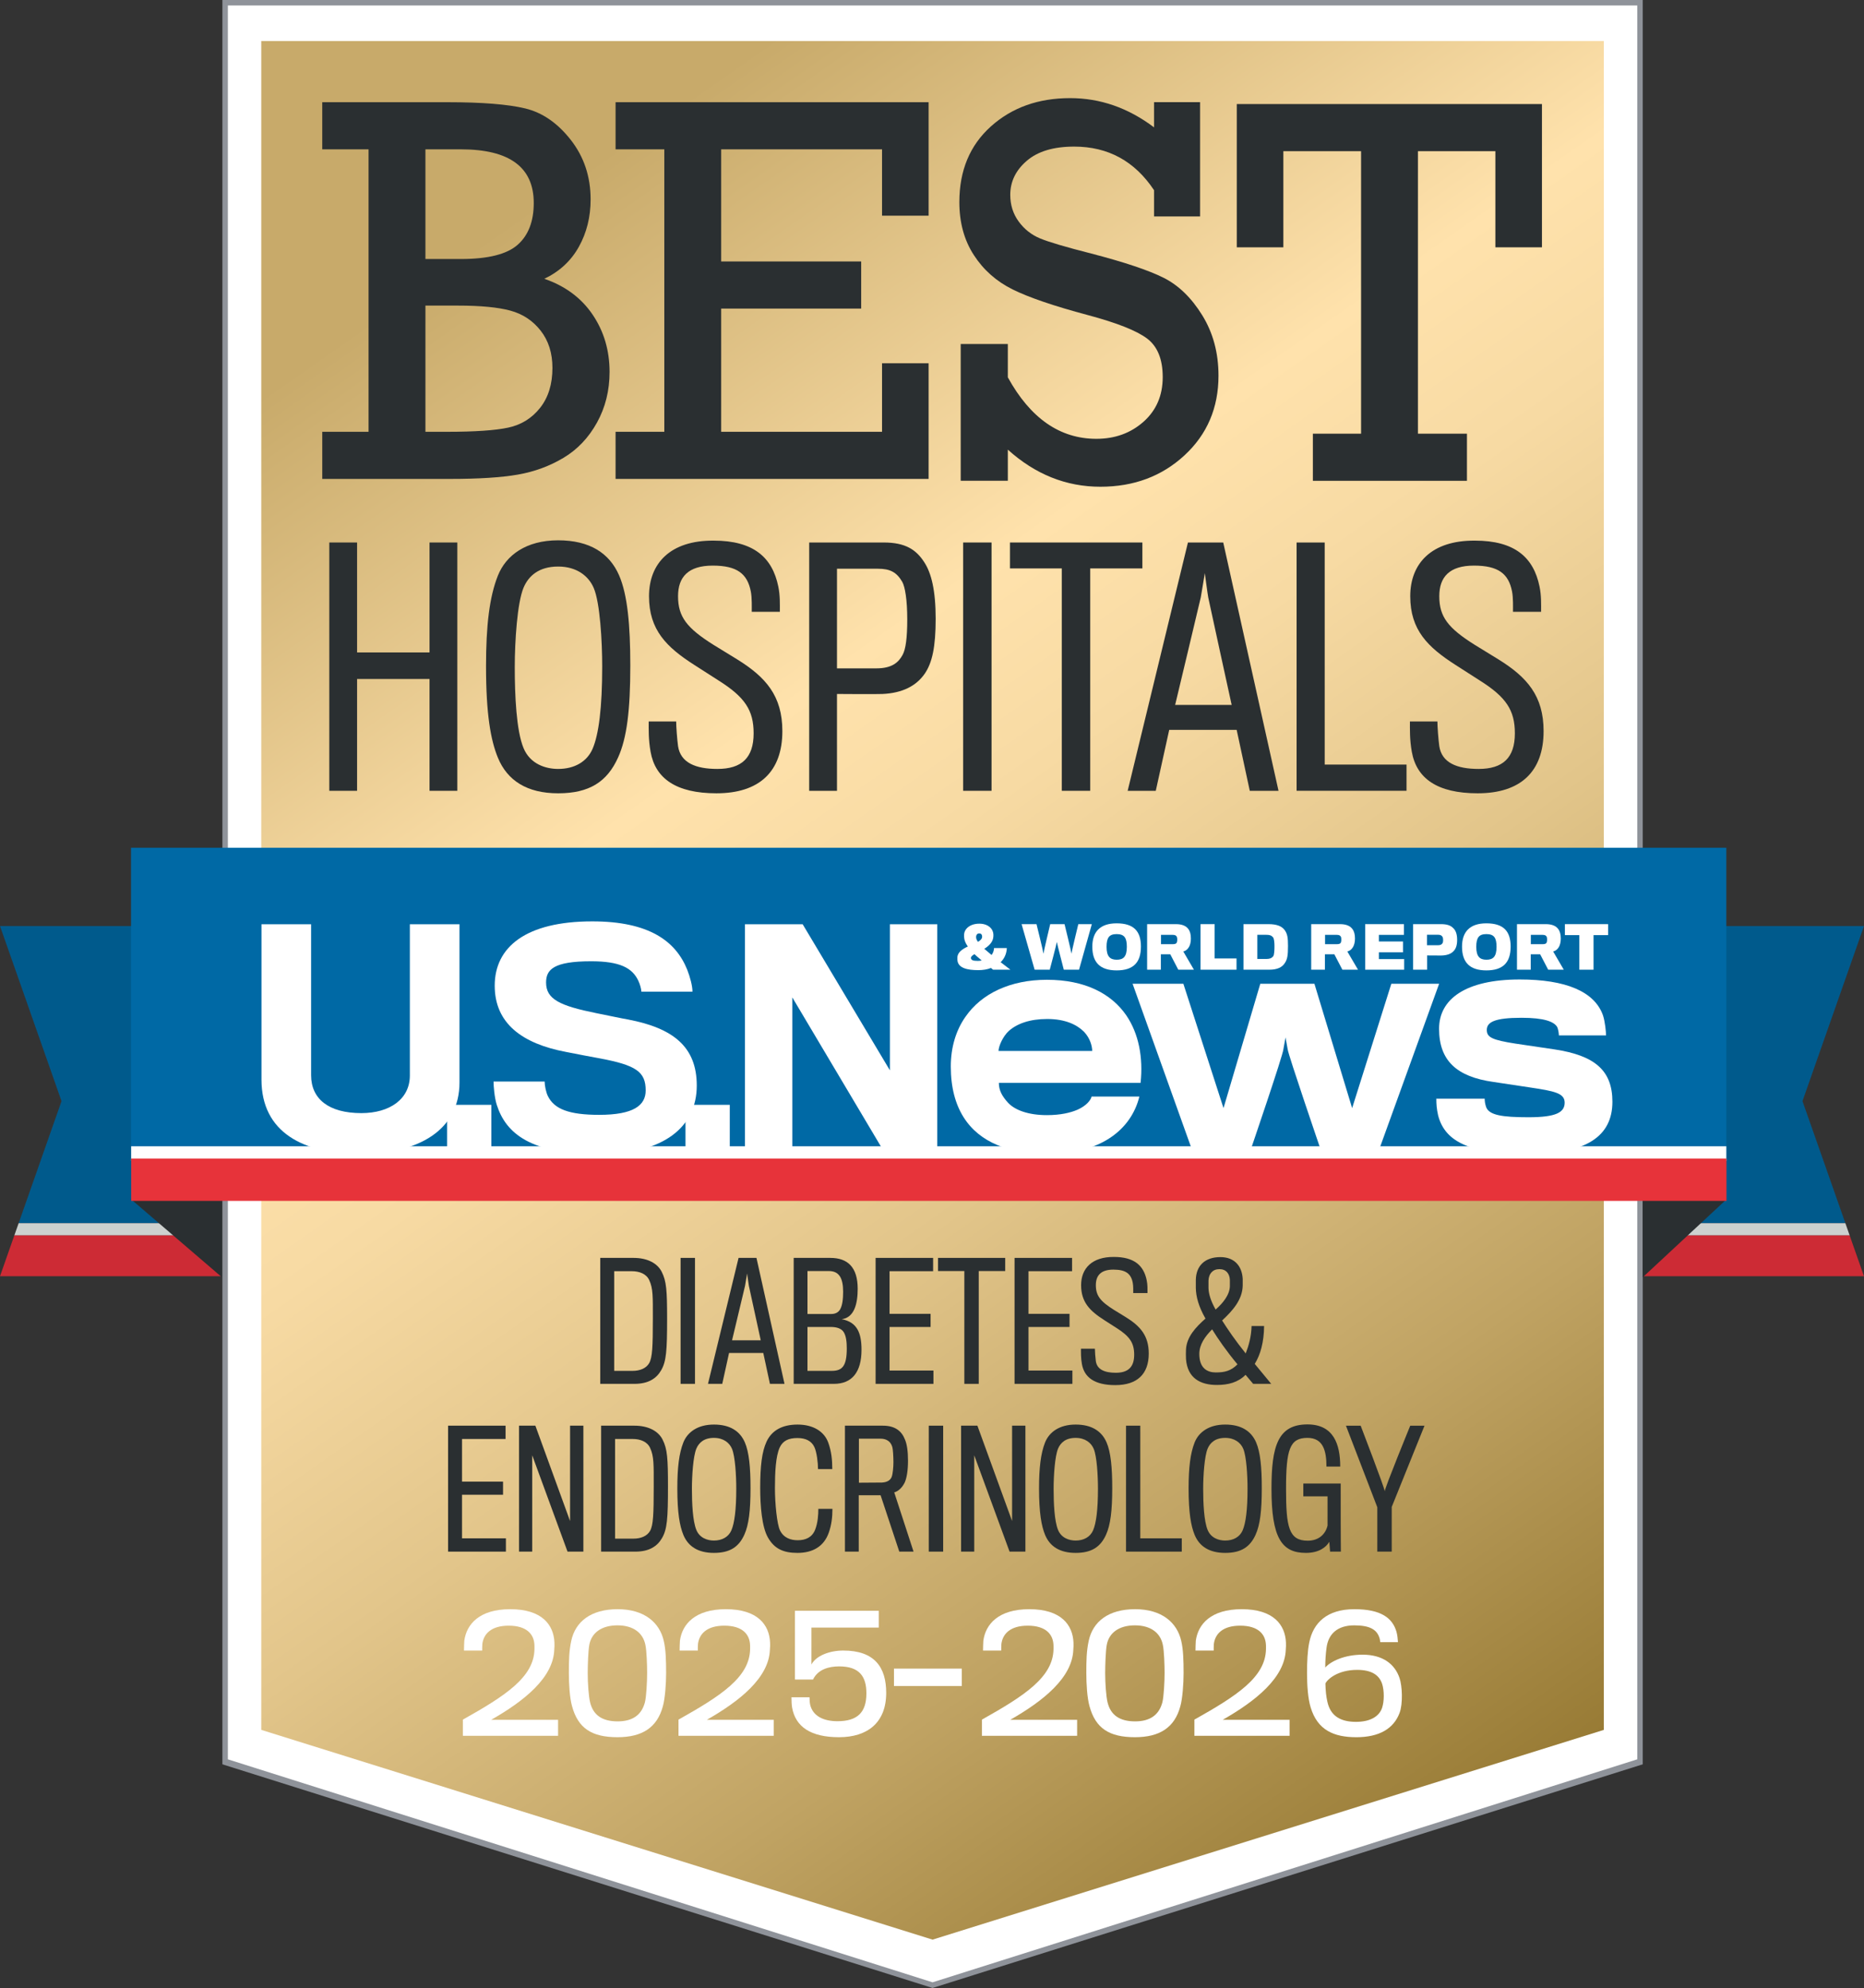 <?xml version="1.0" encoding="UTF-8"?><svg id="Layer_1" xmlns="http://www.w3.org/2000/svg" width="720" height="767.802" xmlns:xlink="http://www.w3.org/1999/xlink" viewBox="0 0 720 767.802"><rect x="0" y="0" width="720" height="767.802" fill="#333333" stroke="none"/><defs><style>.cls-1{fill:#cdd1cf;}.cls-2{fill:url(#linear-gradient);}.cls-3{fill:#cd2b35;}.cls-4{fill:#fff;}.cls-5{fill:#0069a5;}.cls-6{fill:#005a8c;}.cls-7{fill:#8f939a;}.cls-8{fill:#e7333a;}.cls-9{fill:#2a2f31;}</style><linearGradient id="linear-gradient" x1="121.677" y1="1.316" x2="598.753" y2="682.651" gradientUnits="userSpaceOnUse"><stop offset=".135" stop-color="#c8aa6a"/><stop offset=".393" stop-color="#ffe2ac"/><stop offset=".483" stop-color="#f7daa3"/><stop offset=".63" stop-color="#e2c58a"/><stop offset=".815" stop-color="#c0a363"/><stop offset="1" stop-color="#987b35"/></linearGradient></defs><polygon class="cls-4" points="86.96 1.057 86.96 92.883 86.96 556.689 86.96 680.383 360.216 766.703 633.467 680.355 633.467 556.689 633.467 92.883 633.467 1.057 86.96 1.057"/><polygon class="cls-2" points="100.919 15.851 100.919 133.684 100.919 435.63 100.919 668.116 360.216 749.128 619.511 668.116 619.511 435.63 619.511 133.684 619.511 15.851 100.919 15.851"/><path class="cls-9" d="M142.363,166.771V57.677h-17.887v-18.2h48.431c13.317,0,23.309.801,29.967,2.404,6.659,1.607,12.533,5.667,17.624,12.185,5.087,6.521,7.636,14.175,7.636,22.96,0,6.764-1.515,12.867-4.549,18.306-3.034,5.439-7.478,9.552-13.335,12.34,8.086,2.791,14.309,7.411,18.668,13.862,4.359,6.448,6.539,13.824,6.539,22.12,0,7.183-1.624,13.704-4.865,19.561-3.241,5.857-7.548,10.389-12.916,13.599-5.372,3.206-11.243,5.368-17.627,6.483-6.377,1.118-15.079,1.673-26.093,1.673h-49.479v-18.201h17.887ZM164.329,100.037h13.704c10.459,0,17.761-1.828,21.913-5.491,4.145-3.66,6.223-9.046,6.223-16.158,0-13.81-9.38-20.711-28.136-20.711h-13.704v42.36ZM164.329,166.771h8.262c10.811,0,18.724-.538,23.745-1.621,5.021-1.079,9.12-3.624,12.291-7.636,3.171-4.008,4.76-9.151,4.76-15.427,0-5.716-1.519-10.512-4.549-14.382-3.034-3.871-6.94-6.448-11.714-7.741-4.781-1.29-11.524-1.934-20.243-1.934h-12.551v48.74Z"/><path class="cls-9" d="M256.6,166.771V57.677h-18.826v-18.2h120.913v43.826h-17.986v-25.626h-62.135v43.302h54.077v18.2h-54.077v47.591h62.135v-26.462h17.986v44.662h-120.913v-18.201h18.826Z"/><path class="cls-9" d="M371.087,185.692v-52.822h18.201v12.864c8.715,15.831,20.116,23.745,34.204,23.745,7.182,0,13.247-2.197,18.2-6.588,4.95-4.395,7.425-10.146,7.425-17.258,0-6.905-2.025-11.872-6.068-14.907-4.043-3.034-11.679-6.05-22.908-9.049-13.036-3.484-22.697-6.778-28.969-9.882-6.279-3.104-11.285-7.53-15.012-13.286-3.734-5.751-5.597-12.568-5.597-20.447,0-12.203,4.064-21.948,12.185-29.236,8.121-7.284,18.323-10.93,30.596-10.93,11.644,0,22.454,3.765,32.424,11.296v-9.728h17.782v44.142h-17.782v-10.146c-7.46-11.229-17.747-16.84-30.857-16.84-7.949,0-14.052,1.828-18.306,5.491-4.254,3.66-6.377,8.037-6.377,13.124,0,3.906,1.079,7.34,3.241,10.304,2.159,2.964,4.915,5.143,8.262,6.539,3.347,1.396,9.939,3.343,19.772,5.846,12.832,3.336,22.141,6.455,27.928,9.348,5.787,2.897,10.772,7.724,14.955,14.491s6.276,14.544,6.276,23.33c0,12.417-4.377,22.672-13.127,30.762-8.751,8.093-19.579,12.136-32.477,12.136-13.251,0-25.176-4.774-35.771-14.33v12.03h-18.201Z"/><path class="cls-9" d="M525.735,167.491V58.395h-30.02v37.132h-17.99v-55.332h117.879v55.332h-17.989v-37.132h-29.915v109.097h18.932v18.201h-59.516v-18.201h18.618Z"/><path class="cls-4" d="M178.789,670.398v-6.242c16.464-9.241,27.474-16.4,27.657-27.23v-1.285c-.056-4.468-2.995-7.773-9.97-7.773-6.732,0-9.668,3.183-10.16,7.038-.063.612-.063,1.835-.063,2.57h-7.035c0-1.041.06-2.693.123-3.793.858-6.365,5.815-12.178,17.747-12.178,12.298,0,16.766,6.057,17.072,12.849.063.735,0,1.958-.063,2.755-.365,10.893-11.686,19.888-24.353,27.109h25.822v6.18h-36.777Z"/><path class="cls-4" d="M256.389,633.743c.795,3.305.914,7.65.914,12.484,0,4.039-.429,9.974-1.283,12.851-2.204,8.139-7.956,11.871-17.504,11.871-9.91,0-15.237-3.426-17.56-11.994-.918-3.243-1.224-8.689-1.224-12.79,0-4.773.06-8.445.918-12.423,1.589-7.465,7.65-12.238,17.93-12.238,10.343,0,16.214,5.201,17.81,12.238ZM249.288,635.274c-.918-4.59-4.648-7.527-10.772-7.527-6.24,0-10.034,2.937-10.891,7.527-.429,2.326-.612,8.016-.612,10.953,0,3.855.366,8.996.921,11.26,1.223,5.017,4.771,7.343,10.645,7.343,5.815,0,9.239-2.508,10.526-7.343.549-2.081.858-8.018.858-11.322,0-3.12-.183-8.627-.675-10.891Z"/><path class="cls-4" d="M262.081,670.398v-6.242c16.464-9.241,27.475-16.4,27.657-27.23v-1.285c-.056-4.468-2.995-7.773-9.97-7.773-6.732,0-9.668,3.183-10.16,7.038-.063.612-.063,1.835-.063,2.57h-7.035c0-1.041.06-2.693.123-3.793.858-6.365,5.815-12.178,17.747-12.178,12.298,0,16.766,6.057,17.072,12.849.063.735,0,1.958-.063,2.755-.365,10.893-11.686,19.888-24.353,27.109h25.822v6.18h-36.777Z"/><path class="cls-4" d="M305.96,659.505c-.183-1.039-.243-2.753-.243-3.976h6.979c0,.917.06,2.018.243,2.876,1.04,4.405,5.199,6.363,10.526,6.363,7.71,0,11.197-3.365,11.197-10.77,0-6.486-2.693-10.403-10.526-10.403-4.036,0-8.198,1.164-10.097,5.08h-6.975v-26.559h32.372v6.486h-26.009v14.257c1.835-3.426,7.038-5.384,12.301-5.384,12.174,0,16.583,6.548,16.583,16.339,0,11.505-7.221,17.133-18.236,17.133-10.768,0-16.766-3.916-18.116-11.444Z"/><path class="cls-4" d="M345.313,651.183v-6.732h26.191v6.732h-26.191Z"/><path class="cls-4" d="M379.278,670.398v-6.242c16.464-9.241,27.474-16.4,27.657-27.23v-1.285c-.056-4.468-2.995-7.773-9.97-7.773-6.732,0-9.668,3.183-10.16,7.038-.063.612-.063,1.835-.063,2.57h-7.035c0-1.041.06-2.693.123-3.793.858-6.365,5.815-12.178,17.747-12.178,12.298,0,16.766,6.057,17.072,12.849.063.735,0,1.958-.063,2.755-.365,10.893-11.686,19.888-24.352,27.109h25.822v6.18h-36.777Z"/><path class="cls-4" d="M456.267,633.743c.795,3.305.914,7.65.914,12.484,0,4.039-.429,9.974-1.283,12.851-2.204,8.139-7.956,11.871-17.504,11.871-9.91,0-15.237-3.426-17.56-11.994-.918-3.243-1.224-8.689-1.224-12.79,0-4.773.06-8.445.918-12.423,1.589-7.465,7.65-12.238,17.93-12.238,10.343,0,16.214,5.201,17.81,12.238ZM449.165,635.274c-.918-4.59-4.648-7.527-10.772-7.527-6.24,0-10.034,2.937-10.891,7.527-.429,2.326-.612,8.016-.612,10.953,0,3.855.366,8.996.921,11.26,1.223,5.017,4.77,7.343,10.645,7.343,5.815,0,9.239-2.508,10.526-7.343.549-2.081.858-8.018.858-11.322,0-3.12-.183-8.627-.675-10.891Z"/><path class="cls-4" d="M461.347,670.398v-6.242c16.464-9.241,27.474-16.4,27.657-27.23v-1.285c-.056-4.468-2.995-7.773-9.97-7.773-6.732,0-9.668,3.183-10.16,7.038-.063.612-.063,1.835-.063,2.57h-7.035c0-1.041.06-2.693.123-3.793.858-6.365,5.815-12.178,17.747-12.178,12.298,0,16.766,6.057,17.072,12.849.063.735,0,1.958-.063,2.755-.366,10.893-11.686,19.888-24.353,27.109h25.822v6.18h-36.777Z"/><path class="cls-4" d="M523.893,670.949c-8.691,0-14.994-2.753-17.627-11.503-1.04-3.304-1.406-8.446-1.406-13.28,0-4.222.183-8.566.858-11.811,1.529-7.587,6.855-12.849,17.437-12.849,10.224,0,14.752,3.365,16.281,8.812.306,1.101.489,2.753.552,3.916h-6.855c-.063-.55-.123-1.223-.365-1.837-1.041-3.059-3.734-4.649-9.668-4.649-6.549,0-10.041,3.364-10.712,8.689-.306,2.326-.489,4.713-.489,7.589,2.201-2.449,7.467-4.957,14.442-4.957,7.65,0,12.424,3.549,14.259,9.056,1.041,2.999,1.343,9.914,0,13.463-2.264,5.998-7.773,9.362-16.706,9.362ZM533.867,650.326c-1.1-3.243-3.857-5.384-9.671-5.384-7.524,0-11.503,3.672-12.234,5.263.06,2.814.302,5.018.731,6.915,1.223,5.813,5.323,7.894,11.078,7.894,5.509,0,8.87-2.081,10.037-5.263.914-2.632.914-6.732.06-9.426Z"/><path class="cls-9" d="M245.076,534.475h-13.219v-48.649h12.853c5.382,0,9.239,2.081,10.891,5.386,1.835,3.609,2.081,7.281,2.081,18.051,0,12.422-.309,16.583-2.327,20.011-1.772,3.06-4.834,5.201-10.28,5.201ZM252.174,509.263c0-8.322.123-11.626-1.41-14.869-1.097-2.387-3.73-3.428-6.729-3.428h-6.792v38.491h7.098c2.876,0,5.263-.979,6.423-2.997,1.227-2.204,1.41-6.365,1.41-17.196Z"/><path class="cls-9" d="M262.886,534.475v-48.649h5.568v48.649h-5.568Z"/><path class="cls-9" d="M278.981,534.475h-5.509l11.809-48.649h6.915l10.831,48.649h-5.632l-2.566-11.932h-13.219l-2.629,11.932ZM289.26,496.596c-.123-.612-.675-4.773-.675-4.773,0,0-.671,4.161-.795,4.773-.183.856-5.02,21.052-5.02,21.052h11.078s-4.468-20.379-4.588-21.052Z"/><path class="cls-9" d="M306.578,534.475v-48.649h14.136c6.732,0,10.586,3.61,10.586,11.934,0,5.813-1.343,11.136-6.18,11.749,5.934,1.101,7.65,5.261,7.65,11.809,0,8.629-3.671,13.157-10.646,13.157h-15.546ZM320.163,490.905h-8.262v16.585h9.183c1.589,0,2.749-.612,3.424-1.776.858-1.529,1.164-3.855,1.164-6.792,0-5.263-1.529-8.017-5.509-8.017ZM325.914,514.526c-.914-1.529-2.936-2.02-4.957-2.02h-9.056v16.951h9.426c4.103,0,5.755-2.018,5.755-8.627,0-2.264-.187-4.713-1.167-6.304Z"/><path class="cls-9" d="M338.219,534.475v-48.649h22.212v5.14h-16.826v16.462h15.849v5.078h-15.849v16.829h16.952v5.14h-22.338Z"/><path class="cls-9" d="M378.058,490.905v43.571h-5.568v-43.571h-10.16v-5.079h25.949v5.079h-10.22Z"/><path class="cls-9" d="M391.888,534.475v-48.649h22.215v5.14h-16.829v16.462h15.849v5.078h-15.849v16.829h16.952v5.14h-22.338Z"/><path class="cls-9" d="M430.813,534.966c-7.956,0-11.995-2.939-12.909-8.14-.429-2.385-.369-4.405-.369-5.935h5.382c0,1.039.186,3.488.369,4.834.489,3.243,3.428,4.467,7.71,4.467,4.711,0,7.102-2.141,7.102-6.975,0-4.53-1.716-7.1-6.855-10.343-1.041-.673-3.241-2.079-4.774-3.059-5.446-3.489-8.873-6.854-8.873-13.463,0-6.425,4.162-10.954,12.67-10.893,7.833,0,11.503,3.304,12.663,8.996.369,1.774.309,3.426.309,4.955h-5.509c0-.795.06-2.753-.186-3.976-.668-3.489-2.69-5.08-7.464-5.08-4.834,0-6.792,2.264-6.792,5.998,0,4.038,1.712,6.242,6.979,9.547,1.466.918,3.487,2.141,4.588,2.814,5.629,3.488,8.87,7.16,8.87,14.075,0,7.894-4.465,12.178-12.91,12.178Z"/><path class="cls-9" d="M481.178,522.726c1.223-3.182,2.145-6.548,2.264-10.587h4.837c-.063,6.242-1.41,11.078-3.614,14.627l6.363,7.71h-6.975l-2.935-3.488c-2.936,2.937-6.669,3.916-11.078,3.916-6.3,0-11.38-2.57-11.932-10.037-.06-.856-.06-2.937,0-3.732.306-4.834,3.67-8.445,7.527-11.872-2.69-4.711-3.67-8.506-3.73-11.811v-3.182c.12-5.384,3.487-8.751,9.485-8.751,5.505,0,8.381,3.549,8.627,8.445v2.57c-.123,5.447-3.857,9.67-7.956,13.463,2.205,3.487,5.08,7.71,9.116,12.728ZM463.249,522.909c0,5.569,3.122,7.16,6.363,7.16,3.368,0,5.815-.55,8.385-3.12-4.405-5.324-7.527-9.853-9.791-13.523-2.753,2.753-4.957,5.874-4.957,9.483ZM475.061,496.719v-2.387c-.123-2.387-1.407-4.161-4.04-4.161-2.633,0-4.103,1.774-4.222,4.405v2.937c.063,2.264.918,5.018,2.753,8.262,2.816-2.449,5.446-5.692,5.509-9.056Z"/><path class="cls-9" d="M173.076,599.275v-48.649h22.212v5.14h-16.826v16.462h15.848v5.078h-15.848v16.829h16.949v5.14h-22.335Z"/><path class="cls-9" d="M219.219,599.275l-13.644-37.206v37.206h-5.084v-48.649h6.307l13.401,36.838v-36.838h5.14v48.649h-6.121Z"/><path class="cls-9" d="M245.413,599.275h-13.218v-48.649h12.849c5.382,0,9.243,2.081,10.895,5.386,1.835,3.609,2.078,7.281,2.078,18.051,0,12.422-.306,16.583-2.324,20.011-1.776,3.06-4.837,5.201-10.28,5.201ZM252.508,574.063c0-8.322.127-11.626-1.406-14.869-1.1-2.387-3.734-3.428-6.729-3.428h-6.792v38.491h7.095c2.876,0,5.266-.979,6.426-2.997,1.224-2.204,1.406-6.365,1.406-17.196Z"/><path class="cls-9" d="M287.699,557.051c1.652,3.795,2.201,9.731,2.201,17.685,0,8.75-.672,14.198-2.384,17.991-2.145,4.773-5.632,7.038-11.749,7.038-6.121,0-9.977-2.51-11.813-6.977-1.406-3.428-2.327-8.506-2.327-17.929,0-8.018.675-13.586,2.327-17.747,1.589-3.978,5.505-6.915,11.813-6.915,6.18,0,10.034,2.51,11.932,6.854ZM282.496,591.075c1.224-2.814,1.899-8.077,1.899-16.154,0-4.957-.429-12.484-1.652-15.36-.977-2.326-3.305-4.222-6.975-4.222-3.797,0-5.815,1.835-6.792,4.161-1.227,2.937-1.716,10.464-1.716,15.542,0,5.569.306,12.423,1.716,15.85,1.283,3.12,4.282,4.099,6.792,4.099,3.178,0,5.629-1.408,6.729-3.916Z"/><path class="cls-9" d="M320.135,591.933c-1.835,5.261-6.117,7.833-12.115,7.833-5.509,0-8.937-1.652-11.383-5.936-2.327-4.04-2.999-12.117-2.999-19.155,0-8.566.672-14.013,2.451-17.868,2.018-4.345,6.054-6.609,11.992-6.609,6.057,0,10.339,2.693,11.872,7.038,1.16,3.243,1.529,6.425,1.529,10.158h-5.509c0-2.449-.489-6.548-1.406-8.506-1.104-2.326-3.304-3.489-6.546-3.489-3.428,0-5.632,1.041-6.855,3.672-1.529,3.366-1.835,9.547-1.835,15.666,0,5.936.794,14.013,1.958,16.339,1.466,2.938,4.159,3.794,6.852,3.794,3.059,0,5.568-1.101,6.732-4.099,1.04-2.693,1.223-5.692,1.223-8.016h5.446c0,3.243-.365,6.24-1.406,9.179Z"/><path class="cls-9" d="M349.511,572.472c-.921,1.958-2.447,3.487-4.099,3.916l7.464,22.887h-5.509l-7.221-21.785h-8.445v21.785h-5.323v-48.649h14.625c4.774,0,7.284,2.081,8.568,5.386.735,1.712,1.164,4.405,1.164,8.138,0,3.794-.492,6.608-1.223,8.322ZM344.674,558.888c-.548-1.958-2.018-3.243-4.588-3.243h-8.321v17.012s8.627-.062,8.933-.062c2.021-.123,3.245-.917,3.734-2.202.429-1.102.671-3.857.671-5.63,0-2.143-.183-5.142-.429-5.875Z"/><path class="cls-9" d="M358.75,599.275v-48.649h5.568v48.649h-5.568Z"/><path class="cls-9" d="M389.962,599.275l-13.648-37.206v37.206h-5.077v-48.649h6.3l13.402,36.838v-36.838h5.14v48.649h-6.117Z"/><path class="cls-9" d="M427.414,557.051c1.652,3.795,2.204,9.731,2.204,17.685,0,8.75-.675,14.198-2.387,17.991-2.141,4.773-5.629,7.038-11.749,7.038-6.12,0-9.974-2.51-11.809-6.977-1.41-3.428-2.327-8.506-2.327-17.929,0-8.018.675-13.586,2.327-17.747,1.589-3.978,5.505-6.915,11.809-6.915,6.18,0,10.037,2.51,11.932,6.854ZM422.214,591.075c1.223-2.814,1.895-8.077,1.895-16.154,0-4.957-.425-12.484-1.649-15.36-.984-2.326-3.304-4.222-6.979-4.222-3.793,0-5.811,1.835-6.792,4.161-1.227,2.937-1.712,10.464-1.712,15.542,0,5.569.302,12.423,1.712,15.85,1.283,3.12,4.286,4.099,6.792,4.099,3.182,0,5.629-1.408,6.733-3.916Z"/><path class="cls-9" d="M434.944,599.275v-48.649h5.509v43.509h16.031v5.14h-21.54Z"/><path class="cls-9" d="M485.186,557.051c1.652,3.795,2.204,9.731,2.204,17.685,0,8.75-.672,14.198-2.387,17.991-2.145,4.773-5.632,7.038-11.749,7.038s-9.977-2.51-11.812-6.977c-1.407-3.428-2.324-8.506-2.324-17.929,0-8.018.672-13.586,2.324-17.747,1.592-3.978,5.509-6.915,11.812-6.915,6.18,0,10.034,2.51,11.932,6.854ZM479.983,591.075c1.224-2.814,1.899-8.077,1.899-16.154,0-4.957-.429-12.484-1.652-15.36-.977-2.326-3.305-4.222-6.975-4.222-3.797,0-5.815,1.835-6.792,4.161-1.224,2.937-1.716,10.464-1.716,15.542,0,5.569.31,12.423,1.716,15.85,1.287,3.12,4.282,4.099,6.792,4.099,3.182,0,5.632-1.408,6.729-3.916Z"/><path class="cls-9" d="M513.768,599.275l-.306-3.793c-1.227,2.079-3.976,4.284-9.06,4.284-9.359,0-13.275-5.874-13.275-24.785,0-16.398,2.447-24.843,13.89-24.843,10.097,0,12.667,7.648,12.667,16.277h-5.323c0-6.12-1.287-11.076-7.344-11.076-6.852,0-8.262,4.466-8.262,19.765,0,14.625,1.041,19.949,8.385,19.949,4.346,0,6.912-2.631,7.65-5.874v-11.26h-9.365v-4.955h14.442v14.381c0,5.752.063,11.871.063,11.932h-4.163Z"/><path class="cls-9" d="M537.576,582.019v17.257h-5.569v-17.133l-12.115-31.516h5.688s9.239,24.049,9.302,25.334c0-1.285,9.851-25.334,9.851-25.334h5.509l-12.667,31.393Z"/><path class="cls-9" d="M165.915,305.424v-43.186h-27.988v43.186h-10.733v-95.899h10.733v42.462h27.988v-42.462h10.737v95.899h-10.737Z"/><path class="cls-9" d="M239.127,222.191c3.255,7.478,4.338,19.178,4.338,34.861,0,17.251-1.325,27.984-4.704,35.465-4.219,9.408-11.095,13.873-23.161,13.873-12.062,0-19.659-4.946-23.28-13.753-2.774-6.753-4.584-16.766-4.584-35.343,0-15.803,1.329-26.782,4.584-34.984,3.136-7.84,10.856-13.63,23.28-13.63,12.185,0,19.786,4.943,23.526,13.511ZM228.869,289.259c2.415-5.548,3.741-15.922,3.741-31.845,0-9.77-.844-24.61-3.255-30.28-1.93-4.581-6.515-8.321-13.753-8.321-7.478,0-11.461,3.618-13.388,8.202-2.412,5.79-3.378,20.63-3.378,30.639,0,10.979.601,24.49,3.378,31.243,2.532,6.152,8.445,8.082,13.388,8.082,6.272,0,11.099-2.774,13.268-7.72Z"/><path class="cls-9" d="M276.748,306.39c-15.683,0-23.642-5.79-25.453-16.045-.843-4.704-.721-8.684-.721-11.7h10.61c0,2.049.366,6.877.724,9.531.967,6.391,6.757,8.803,15.201,8.803,9.288,0,13.992-4.222,13.992-13.749,0-8.926-3.375-13.996-13.507-20.387-2.053-1.329-6.399-4.103-9.411-6.033-10.737-6.877-17.49-13.51-17.49-26.536,0-12.667,8.202-21.593,24.968-21.474,15.44,0,22.679,6.515,24.971,17.733.724,3.498.601,6.754.601,9.77h-10.856c0-1.568.12-5.428-.359-7.84-1.329-6.877-5.309-10.013-14.716-10.013-9.535,0-13.395,4.461-13.395,11.823,0,7.959,3.382,12.301,13.753,18.816,2.897,1.81,6.876,4.222,9.049,5.551,11.095,6.873,17.49,14.112,17.49,27.746,0,15.56-8.807,24.004-25.453,24.004Z"/><path class="cls-9" d="M357.196,260.188c-3.255,4.704-8.564,7.478-16.284,7.84-2.053.123-17.613,0-17.613,0v37.396h-10.737v-95.899h28.832c8.321,0,12.547,2.774,15.683,7.72,2.651,4.099,4.342,10.737,4.342,21.713,0,10.856-1.326,17.009-4.222,21.231ZM348.513,224.722c-2.173-3.741-4.704-5.066-9.411-5.066h-15.803v38.482h15.202c6.029,0,8.564-2.292,10.132-5.189,1.206-2.169,1.807-6.515,1.807-13.749,0-7.481-.844-12.547-1.927-14.477Z"/><path class="cls-9" d="M372.025,305.424v-95.899h10.976v95.899h-10.976Z"/><path class="cls-9" d="M421.118,219.537v85.887h-10.979v-85.887h-20.025v-10.013h51.149v10.013h-20.145Z"/><path class="cls-9" d="M446.437,305.424h-10.856l23.28-95.899h13.634l21.354,95.899h-11.102l-5.062-23.523h-26.058l-5.189,23.523ZM466.705,230.755c-.243-1.206-1.325-9.411-1.325-9.411,0,0-1.329,8.205-1.568,9.411-.366,1.687-9.893,41.495-9.893,41.495h21.832s-8.803-40.17-9.046-41.495Z"/><path class="cls-9" d="M500.831,305.424v-95.899h10.856v85.767h31.605v10.132h-42.462Z"/><path class="cls-9" d="M570.785,306.39c-15.68,0-23.639-5.79-25.453-16.045-.844-4.704-.724-8.684-.724-11.7h10.617c0,2.049.362,6.877.724,9.531.963,6.391,6.757,8.803,15.202,8.803,9.288,0,13.992-4.222,13.992-13.749,0-8.926-3.379-13.996-13.514-20.387-2.046-1.329-6.391-4.103-9.408-6.033-10.737-6.877-17.49-13.51-17.49-26.536,0-12.667,8.202-21.593,24.971-21.474,15.441,0,22.676,6.515,24.968,17.733.724,3.498.605,6.754.605,9.77h-10.856c0-1.568.12-5.428-.362-7.84-1.325-6.877-5.309-10.013-14.716-10.013-9.531,0-13.391,4.461-13.391,11.823,0,7.959,3.379,12.301,13.753,18.816,2.897,1.81,6.877,4.222,9.046,5.551,11.099,6.873,17.49,14.112,17.49,27.746,0,15.56-8.803,24.004-25.453,24.004Z"/><path class="cls-7" d="M85.903,0v681.417l274.313,86.385,274.313-86.385V0H85.903ZM632.423,654.709v24.78l-272.207,86.122-272.2-86.122V2.111h544.406v652.598Z"/><polygon class="cls-6" points=".001 357.662 85.244 357.662 85.244 472.424 7.2 472.424 23.762 425.283 .001 357.662"/><polygon class="cls-1" points="85.244 477.135 5.539 477.135 7.2 472.424 85.244 472.424 85.244 477.135"/><polygon class="cls-3" points="85.244 492.907 0 492.907 5.539 477.135 85.244 477.135 85.244 492.907"/><polygon class="cls-6" points="719.996 357.662 634.754 357.662 634.754 472.424 712.803 472.424 696.24 425.283 719.996 357.662"/><polygon class="cls-1" points="634.754 477.135 714.452 477.135 712.803 472.424 634.754 472.424 634.754 477.135"/><polygon class="cls-3" points="634.754 492.907 720 492.907 714.452 477.135 634.754 477.135 634.754 492.907"/><polygon class="cls-9" points="85.742 463.191 85.742 493.322 50.484 463.064 85.742 463.191"/><polygon class="cls-9" points="634.529 463.191 634.529 493.322 667.051 463.064 634.529 463.191"/><rect class="cls-5" x="50.613" y="327.413" width="616.209" height="120.227"/><g id="U.S.News"><path class="cls-4" d="M139.128,445.661c-21.834,0-38.128-8.206-38.128-28.725v-59.974h19.17v58.316c0,9.213,6.879,14.631,19.406,14.631,10.978,0,18.736-5.418,18.736-14.515v-58.432h19.176v61.079c0,18.531-15.957,27.619-38.36,27.619Z"/><path class="cls-4" d="M172.691,444.55v-17.84h17.099v17.84h-17.099Z"/><path class="cls-4" d="M231.441,445.763c-26.499,0-36.031-7.984-39.564-19.074-.9-2.873-1.234-7.2-1.234-8.973h19.734c0,1.557.557,4.212,1.22,5.541,2.438,5.101,8.21,7.32,19.844,7.32,13.306,0,17.965-3.657,17.965-9.423,0-7.212-3.669-9.759-17.847-12.411-2.552-.452-8.985-1.679-12.859-2.451-17.084-3.21-27.607-11.077-27.607-25.606,0-14.87,11.973-24.832,37.692-24.832,21.952,0,32.267,7.649,36.69,18.729,1.116,2.89,2.004,6.209,2.004,8.428h-19.74c0-.998-.555-2.985-1.215-4.319-2.335-4.88-7.098-7.427-18.184-7.427-14.522,0-17.405,3.21-17.405,8.203,0,6.431,5.211,8.978,19.52,11.859,4.419.881,10.187,2.108,12.186,2.436,17.411,3.333,26.499,10.544,26.499,25.511,0,15.846-12.527,26.489-37.699,26.489Z"/><path class="cls-4" d="M264.783,444.55v-17.84h17.101v17.84h-17.101Z"/><path class="cls-4" d="M341.309,444.55l-35.264-59.322v59.322h-18.289v-87.588h22.282l33.705,56.428v-56.428h18.29v87.588h-20.723Z"/><path class="cls-4" d="M428.361,439.733c-5.646,3.642-13.522,5.872-23.971,5.872-14.338,0-25.961-4.233-32.181-14.099-3.185-5.053-4.947-11.511-4.947-19.619,0-7.403,2.007-13.974,5.639-19.147,6.23-9.043,17.386-14.327,31.488-14.327,14.795,0,24.91,5.397,30.659,13.738,4.817,7.055,6.571,16.335,5.524,26.076h-54.746c0,2.947,1.293,5.179,3.519,7.644,2.718,2.943,7.992,4.814,15.044,4.814,5.291,0,9.162-.935,11.87-2.117,3.399-1.529,5.045-3.636,5.386-5.049h18.451c-1.519,6.23-5.274,12.095-11.736,16.215ZM418.724,398.501c-2.704-2.704-7.169-4.945-14.222-4.945-6.684,0-11.623,1.774-14.795,4.593-2.236,1.997-4.001,5.866-4.001,7.751h36.171c0-1.885-.809-4.933-3.154-7.399Z"/><path class="cls-4" d="M532.512,444.55h-22.195s-12.7-37.124-12.925-39.243c-.126-.823-.837-4.65-.837-4.65,0,0-.696,3.827-.812,4.532-.112,2.236-12.808,39.36-12.808,39.36h-22.336l-23.121-64.608h19.615l15.508,48.038,14.208-48.038h20.905l14.57,48.038,15.143-48.038h18.462l-23.377,64.608Z"/><path class="cls-4" d="M590.401,445.717c-21.855,0-32.184-4.346-34.902-14.921-.58-2.577-.693-4.342-.693-6.455h18.676c0,.823.116,1.997.584,3.291,1.181,3.052,6.111,3.875,16.335,3.875,10.685,0,13.972-1.877,13.972-5.636,0-3.653-3.882-4.461-13.396-5.875-2.465-.352-10.21-1.524-14.084-2.119-14.215-1.99-21.029-8.211-21.029-20.561,0-11.497,10.326-19.017,31.133-19.017,17.72,0,28.893,4.583,32.177,13.852.826,2.479,1.181,6.464,1.181,7.756h-18.212c0-.702-.239-2.693-.819-3.518-1.297-1.76-4.701-3.298-13.624-3.298-10.343,0-13.402,1.66-13.402,4.703,0,2.823,2.004,3.873,11.166,5.289,3.762.577,12.805,1.876,15.027,2.224,15.509,2.355,22.326,8.104,22.326,20.208,0,13.388-10.101,20.202-32.417,20.202Z"/></g><g id="_World_Report"><path class="cls-4" d="M383.006,368.837c.58-.735.907-1.67.956-2.675h4.94c-.088,2.209-.981,4.113-2.387,5.46,1.164.867,2.496,1.893,3.772,2.898h-6.701c-.292-.207-.58-.446-.819-.668-1.364.57-3.172.842-4.845.842-4.191,0-7.953-.754-8.115-3.988-.017-.267,0-.684,0-.913.049-1.999,1.952-3.243,4.029-4.228-1.02-1.445-1.413-2.652-1.441-3.72v-.893c.102-2.163,2.222-4.207,5.892-4.207,3.347,0,5.298,1.937,5.422,4.07.028.16,0,.651,0,.766-.049,2.229-1.758,3.783-3.516,4.869.788.651,1.808,1.547,2.813,2.385ZM375.039,369.95c0,.85.795,1.167,2.633,1.167.496,0,1.1-.054,1.536-.167-1.005-.874-2.06-1.688-2.799-2.43-.802.454-1.371.939-1.371,1.429ZM379.349,361.958v-.355c-.028-.584-.302-1.095-1.114-1.095-.78,0-1.115.533-1.192,1.157-.014.137-.014.329,0,.473.035.483.281,1.042.721,1.619.896-.533,1.529-1.115,1.585-1.798Z"/><path class="cls-4" d="M416.794,374.52h-5.885s-2.63-10.14-2.697-10.709c-.028.589-2.725,10.709-2.725,10.709h-5.847l-5.035-17.598h5.763s2.686,10.873,2.686,11.426c0-.554,2.602-11.426,2.602-11.426h5.538s2.675,10.873,2.675,11.426c0-.554,2.641-11.426,2.641-11.426h5.225l-4.94,17.598Z"/><path class="cls-4" d="M440.702,365.565c0,6.183-2.947,9.222-9.381,9.222-6.462,0-9.395-3.143-9.395-9.155,0-5.613,2.883-9.022,9.395-9.022,6.638,0,9.381,3.076,9.381,8.955ZM435.259,365.696c0-3.488-.957-4.926-3.938-4.926-2.876,0-3.896,1.383-3.896,4.926,0,3.726,1.35,4.966,3.924,4.966,2.468,0,3.91-1.045,3.91-4.966Z"/><path class="cls-4" d="M459.223,365.808c-.556.939-1.35,1.493-2.159,1.672l4.11,7.04h-6.044l-3.094-5.952h-3.642v5.952h-5.302v-17.598h11.135c2.345,0,3.871.671,4.757,1.851.689.884,1.013,2.069,1.013,3.715,0,1.418-.302,2.542-.774,3.321ZM454.547,361.802c-.261-.564-.781-.738-1.554-.738h-4.539v3.595h4.652c.661,0,1.23-.157,1.428-.585.144-.316.204-.789.204-1.137,0-.397-.042-.87-.19-1.134Z"/><path class="cls-4" d="M463.727,374.52v-17.598h5.447v13.251h8.452v4.347h-13.898Z"/><path class="cls-4" d="M490.226,374.52h-9.915v-17.598h9.662c3.178,0,5.154.782,6.248,2.294,1.079,1.494,1.29,2.96,1.29,6.167,0,3.748-.267,5.126-1.241,6.594-1.058,1.624-2.872,2.543-6.044,2.543ZM492.283,365.383c0-1.262-.13-2.895-.559-3.389-.682-.756-1.329-.953-2.658-.953h-3.4v9.333h3.4c1.375,0,2.099-.297,2.704-1.002.461-.563.513-2.558.513-3.989Z"/><path class="cls-4" d="M522.6,365.808c-.545.939-1.357,1.493-2.173,1.672l4.128,7.04h-6.04l-3.101-5.952h-3.639v5.952h-5.302v-17.598h11.135c2.345,0,3.867.671,4.753,1.851.689.884,1.02,2.069,1.02,3.715,0,1.418-.316,2.542-.781,3.321ZM517.938,361.802c-.274-.564-.809-.738-1.582-.738h-4.528v3.595h4.648c.654,0,1.245-.157,1.435-.585.141-.316.197-.789.197-1.137,0-.397-.035-.87-.169-1.134Z"/><path class="cls-4" d="M527.322,374.52v-17.598h14.96v4.141h-9.662v2.556h9.307v4.188h-9.307v2.612h9.764v4.101h-15.062Z"/><path class="cls-4" d="M561.55,367.255c-1.02,1.187-2.707,1.745-4.866,1.788-.661.012-5.428-.032-5.428-.032v5.509h-5.422v-17.598h10.829c2.128,0,3.643.469,4.595,1.468,1.034.891,1.586,2.41,1.586,4.592,0,1.956-.422,3.34-1.294,4.274ZM557.19,361.846c-.302-.559-.812-.827-1.701-.827h-4.3v4.054h4.23c1.034,0,1.533-.337,1.79-.823.173-.316.219-.649.219-1.164,0-.549-.074-1.002-.236-1.241Z"/><path class="cls-4" d="M583.51,365.565c0,6.183-2.939,9.222-9.373,9.222-6.469,0-9.405-3.143-9.405-9.155,0-5.613,2.88-9.022,9.405-9.022,6.631,0,9.373,3.076,9.373,8.955ZM578.064,365.696c0-3.488-.946-4.926-3.927-4.926-2.89,0-3.903,1.383-3.903,4.926,0,3.726,1.336,4.966,3.91,4.966,2.482,0,3.92-1.045,3.92-4.966Z"/><path class="cls-4" d="M602.109,365.808c-.563.939-1.358,1.493-2.18,1.672l4.107,7.04h-6.026l-3.101-5.952h-3.639v5.952h-5.312v-17.598h11.135c2.341,0,3.878.671,4.764,1.851.682.884,1.02,2.069,1.02,3.715,0,1.418-.316,2.542-.766,3.321ZM597.426,361.802c-.267-.564-.802-.738-1.575-.738h-4.539v3.595h4.644c.668,0,1.259-.157,1.449-.585.127-.316.19-.789.19-1.137,0-.397-.039-.87-.169-1.134Z"/><path class="cls-4" d="M615.532,361.162v13.358h-5.488v-13.358h-5.58v-4.24h16.694v4.24h-5.626Z"/></g><rect class="cls-4" x="50.655" y="442.722" width="616.167" height="5.661"/><rect class="cls-8" x="50.673" y="447.448" width="616.209" height="16.36"/></svg>